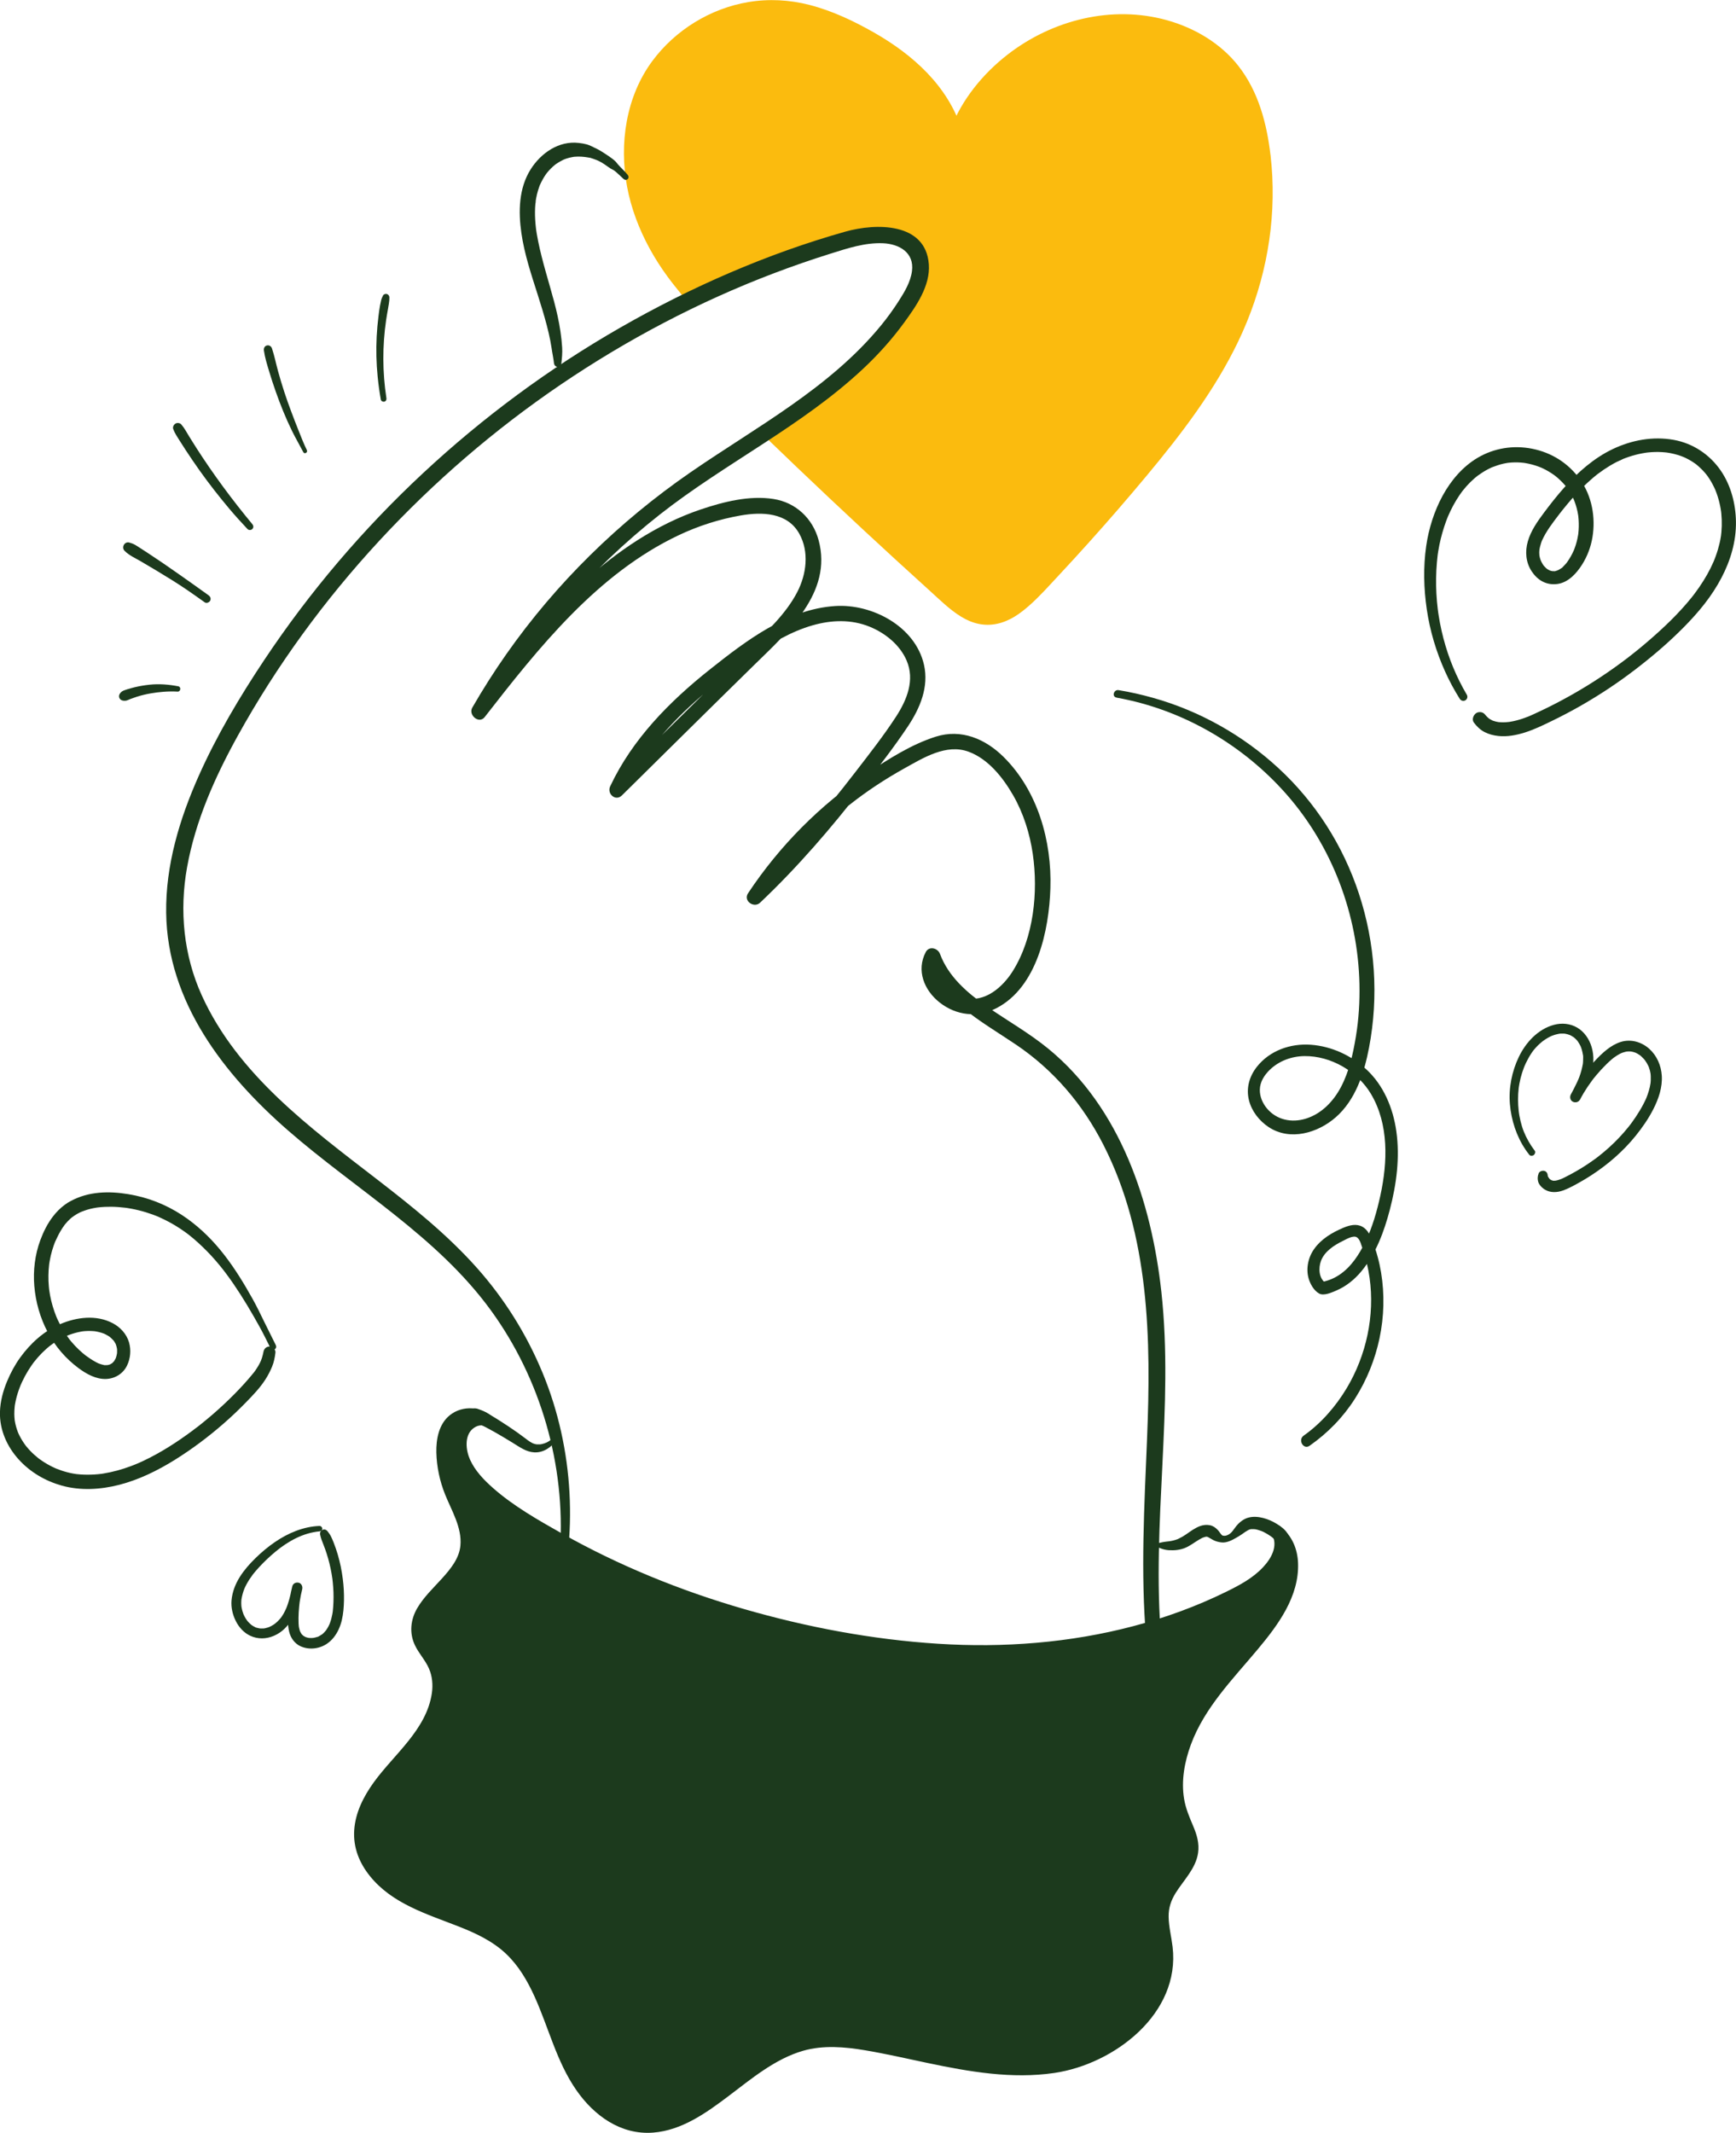<svg xmlns="http://www.w3.org/2000/svg" id="Layer_2" viewBox="0 0 777.61 955.14"><defs><style>.cls-1{fill:#1c3a1d;}.cls-1,.cls-2{stroke-width:0px;}.cls-2{fill:#fbbb0e;}</style></defs><g id="Layer_1-2"><path class="cls-2" d="m566.54,69.57c-1.52-13.31-5.04-26.79-13.08-37.5-11.54-15.37-31.35-23.12-50.57-23.18-30.59-.1-60.43,18.86-73.33,46.59-.46.98-.88,2.01-1.27,3.06-2.16-6.82-5.69-13.27-10.13-18.89-8.72-11.03-20.62-19.15-33.08-25.66-10.19-5.32-21.04-9.73-32.46-11.04-25.15-2.89-51.4,11.05-63.09,33.51-7.8,14.98-9.26,32.83-5.57,49.31,3.68,16.48,12.28,31.62,23.31,44.39l2.3,4.13c22.49-10.82,45.84-19.86,69.81-26.85,11.42-3.33,27.09-4.41,31.87,6.49,2.94,6.72-.33,14.46-4.15,20.72-15.21,24.85-38.71,42.15-63.31,58.42,26.02,25.16,52.46,49.87,79.37,74.08,5.13,4.62,10.8,9.45,17.67,10.06,9.48.84,17.51-6.5,24.08-13.38,15.32-16.06,30.12-32.61,44.4-49.61,20.05-23.86,39.38-49.16,49.76-78.55,7.45-21.08,10.03-43.87,7.48-66.08Z"></path><path class="cls-2" d="m569.11,69.57c-1.65-14.24-5.4-28.53-14.36-40-7.95-10.18-19.62-17.04-31.96-20.5-24.72-6.93-51.47-.15-71.5,15.41-11.03,8.57-20.56,20.2-25.49,33.37h4.95c-6.28-19.46-21.88-33.37-39.18-43.24-9.1-5.19-18.78-9.78-28.95-12.4-9.03-2.32-18.3-2.82-27.5-1.27-16.98,2.87-32.66,12.55-42.91,26.37-11.83,15.96-14.9,37.04-11.33,56.26,1.81,9.77,5.43,19.2,10.2,27.9,2.38,4.34,5.06,8.51,7.99,12.49,1.45,1.98,2.96,3.91,4.52,5.81,1.11,1.35,1.46,1.69,2.27,3.15l1.48,2.65c.71,1.28,2.28,1.51,3.51.92,14.51-6.97,29.36-13.2,44.52-18.6,7.56-2.69,15.19-5.19,22.88-7.47,5.39-1.6,10.86-2.83,16.51-2.72,4.59.09,9.65,1.12,12.65,4.78,4.3,5.25,2,12.52-.85,17.9-6.46,12.19-16.17,22.84-26.3,32.08-11.66,10.63-24.64,19.68-37.77,28.37-1.35.89-1.77,2.83-.52,4.03,19.52,18.87,39.27,37.49,59.28,55.83,5.04,4.62,10.09,9.22,15.16,13.8,4.48,4.05,8.87,8.44,14.03,11.63s10.54,4.44,16.26,3.21,10.34-4.61,14.49-8.29c4.65-4.12,8.8-8.83,13.04-13.36,4.53-4.85,9.02-9.75,13.46-14.69,8.85-9.84,17.52-19.85,25.99-30.02,15.52-18.64,30.45-38.15,40.98-60.11,11.03-23,16.5-48.38,15.24-73.9-.16-3.14-.42-6.27-.77-9.4-.16-1.38-1.07-2.57-2.57-2.57-1.27,0-2.72,1.18-2.57,2.57,2.79,24.79-.77,49.96-10.31,73-9.02,21.78-22.91,41.26-37.66,59.49-16.13,19.94-33.21,39.15-50.86,57.76-6.59,6.95-15.54,17.17-26.34,14.44-5.27-1.33-9.55-5.09-13.51-8.63-4.93-4.42-9.83-8.86-14.71-13.32-19.51-17.79-38.78-35.85-57.82-54.14-2.4-2.3-4.79-4.61-7.18-6.92l-.52,4.03c24.53-16.23,49.5-34.37,64.73-60.17,3.8-6.44,6.95-14.51,3.92-21.87-2.25-5.44-7.19-8.81-12.84-9.99s-11.88-.66-17.65.56c-7.42,1.57-14.72,4.18-21.9,6.6-18.12,6.1-35.84,13.38-53.07,21.66l3.51.92c-1.08-1.94-2.04-3.86-3.48-5.56-3.06-3.61-5.89-7.4-8.47-11.36-5.1-7.82-9.23-16.26-11.9-25.22-5.36-17.99-4.6-38.35,4.79-54.91,7.93-13.98,21.74-24.23,37.15-28.55,7.73-2.17,15.88-2.85,23.84-1.74,10.08,1.41,19.67,5.24,28.69,9.85,16.53,8.44,32.58,19.88,40.78,37.07,1.03,2.16,1.89,4.38,2.62,6.66.81,2.52,4.07,2.35,4.95,0,4.08-10.9,11.9-20.65,20.63-28.2s19.14-13.25,30.23-16.49c22.48-6.58,49.45-2.69,66.15,14.79,10.32,10.8,14.53,25.76,16.21,40.26.16,1.38,1.07,2.57,2.57,2.57,1.26,0,2.73-1.18,2.57-2.57Z"></path><path class="cls-1" d="m248.97,722.85c10.23-35.01,8.04-74.12-5.85-107.85-7.16-17.38-17.11-33.33-29.63-47.36-13.26-14.87-28.95-27.41-44.67-39.54-29.93-23.1-62.31-46.85-78.41-82.28-8.19-18.02-10.11-37.98-6.62-57.39,3.74-20.84,12.48-40.42,22.67-58.84,17.46-31.56,38.91-60.9,63.39-87.37,24.37-26.35,51.74-49.93,81.45-70.08,29.68-20.13,61.66-36.96,95.2-49.71,8.42-3.2,16.94-6.15,25.54-8.85,7.61-2.38,15.31-4.96,23.39-4.65,7.33.29,14.18,4.14,13.07,12.5-.65,4.89-3.33,9.31-5.94,13.39-2.42,3.77-5.04,7.4-7.88,10.87-23.08,28.17-55.95,45.51-85.46,65.88-32.04,22.12-60.05,49.51-82.43,81.4-5.43,7.74-10.5,15.72-15.22,23.9-1.93,3.33,3.01,7.51,5.53,4.27,24.21-31.11,50.47-64.22,86.91-81.46,8.8-4.17,18.17-7.17,27.76-8.84s20.88-1.39,26.21,8.08c4.6,8.16,3.27,18.3-.9,26.3-5.14,9.86-13.57,17.51-21.36,25.24-20.56,20.41-41.24,40.71-61.87,61.05l5.26,4.06c8.12-17.31,20.89-31.64,35.25-44.06,7.25-6.27,14.88-12.15,22.76-17.61,8.29-5.76,17.13-11.08,26.9-13.87,8.48-2.42,17.32-2.73,25.58.65,6.95,2.84,13.5,8.11,16.51,15.13,3.75,8.76.14,17.61-4.73,25.11-5.59,8.61-12.03,16.77-18.29,24.91-14.57,18.93-30.19,37.09-47.5,53.57l5.42,4.18c10.78-16.36,24.15-31.01,39.52-43.16,7.7-6.09,15.94-11.52,24.52-16.29,8.56-4.75,18.8-11.2,28.85-7.48,8.84,3.27,15.43,11.66,19.97,19.58s7.4,16.99,8.74,26.12c2.51,17.14.41,37.58-8.94,52.52-4.51,7.2-12.62,14.36-21.73,11.97-6.81-1.79-15.26-9.3-11.23-16.95l-6.38-.83c6.94,18.74,25.09,28.18,40.73,38.72,16.91,11.4,29.95,26.76,39.2,44.9,20.72,40.64,21.36,87.03,19.55,131.56-1.22,30.02-2.95,59.92-.39,89.93.37,4.29,7.11,4.33,6.74,0-4.43-51.88,5.76-103.97.04-155.81-4.43-40.1-18.36-82.24-50.54-108.65-8.68-7.12-18.46-12.62-27.66-19.01-8.69-6.03-17.16-13.32-20.94-23.51-.97-2.62-4.87-3.69-6.38-.83-4.32,8.2-.73,17.12,6.21,22.57,7.48,5.88,16.94,6.94,25.42,2.57,18.31-9.43,23.6-35.03,24.2-53.71.68-21.11-5.65-43.67-20.99-58.84-8.18-8.09-18.95-12.65-30.33-9.06-10.79,3.41-21.16,9.97-30.5,16.24-21.23,14.27-39.5,32.61-53.63,53.93-2.22,3.35,2.65,6.81,5.42,4.18,16.75-15.85,31.82-33.36,45.93-51.57,6.95-8.97,14.03-17.99,20.31-27.44,5.42-8.15,9.41-17.61,7.17-27.52-3.89-17.2-23.24-27.4-39.83-26.31-21.47,1.41-39.87,15.54-56.11,28.42-18.07,14.33-34.73,31.23-44.63,52.33-1.55,3.31,2.4,6.87,5.26,4.06,19.74-19.48,39.43-39,59.24-58.41,14.97-14.66,35.22-32.4,28.87-55.88-2.63-9.73-10.17-16.88-20.2-18.46-10.79-1.7-22.43,1.25-32.63,4.69-19.92,6.73-37.49,18.76-52.97,32.8-18.23,16.53-33.71,35.81-48.79,55.18l5.53,4.27c20.01-34.64,46.53-65.3,77.99-90.03,29.34-23.06,63.58-39.55,90.95-65.18,6.74-6.31,12.93-13.18,18.38-20.65s11.82-16.56,11.11-26.18c-1.4-18.89-23.79-18.46-37.33-14.65-35.19,9.92-69.24,24.86-100.92,43.02-31.82,18.24-61.55,40.21-88.38,65.22-26.83,25-50.78,53.14-71.1,83.67-11,16.52-21.26,33.76-29.34,51.91-8.58,19.27-14.84,40.02-14.55,61.3.53,39.81,25.84,72.37,54.61,97.44,30.42,26.51,66.76,47.43,90.85,80.55,22.34,30.72,33.48,69.44,30.96,107.32-.63,9.46-2.04,18.83-4.29,28.04-.38,1.56,1.95,2.2,2.4.66h0Z"></path><path class="cls-1" d="m251.46,162.62c.28-2.31.49-4.63.35-6.95s-.41-4.84-.77-7.24c-.67-4.54-1.68-9.02-2.86-13.45-2.4-8.94-5.26-17.78-7.11-26.86-.23-1.15-.45-2.29-.64-3.45-.09-.56-.18-1.12-.26-1.69-.02-.11-.03-.23-.05-.34-.07-.47.09.69.03.22-.04-.34-.09-.68-.12-1.02-.26-2.3-.41-4.62-.39-6.94.01-1.17.06-2.34.17-3.51.04-.46.25-1.12.17-1.57.09.54-.09.59-.03.24.02-.15.04-.3.07-.45.05-.3.1-.59.15-.89.21-1.14.48-2.28.82-3.4.16-.54.34-1.08.53-1.61.08-.23.17-.46.25-.68.11-.27.51-1.12.03-.1.8-1.71,1.65-3.35,2.74-4.89.12-.18.25-.35.38-.52.07-.09.14-.21.22-.29-.02.02-.55.69-.2.26.29-.36.58-.71.89-1.05.63-.7,1.3-1.37,2.01-2,.16-.14.32-.28.48-.41.09-.08.8-.64.29-.24-.47.36.11-.08.23-.17.22-.16.44-.31.67-.46.75-.5,1.53-.95,2.34-1.35.39-.19.8-.44,1.22-.57-.03,0-.82.33-.31.13.08-.03.17-.07.25-.1.25-.1.51-.19.76-.27.86-.29,1.74-.5,2.63-.66.26-.04.51-.08.77-.13.22-.04.55,0-.26.03.1,0,.2-.02.3-.03.52-.05,1.05-.08,1.58-.09.49,0,.98,0,1.47.03.23.01.45.03.68.05.13.01.26.03.39.04.06,0,.13.01.19.02.23.03.13.02-.29-.04.02-.05,1.68.23,1.91.25.49.05-.09,0-.15-.02.11.04.27.04.39.06.26.04.52.1.78.14l.67.09h-.29s.4.11.38.11c.22.07.44.14.66.21.5.17,1,.35,1.49.54.11.05.66.28.3.12.25.11.49.22.74.33.5.23.97.48,1.44.76.88.53,1.72,1.11,2.55,1.71.41.3.84.6,1.27.87.46.28.97.49,1.43.78.86.55,1.57,1.21,2.31,1.91s1.48,1.4,2.23,2.09c.52.47,1.33.52,1.84,0,.55-.55.43-1.29,0-1.84-1.33-1.71-2.99-3.1-4.4-4.73-.27-.31-.63-.84-.98-1.21-.46-.49-1.03-.93-1.57-1.34-.84-.64-1.71-1.25-2.6-1.82s-1.8-1.2-2.73-1.74c-.43-.25-.86-.49-1.31-.72-.2-.11-.41-.21-.62-.31-.12-.06-.24-.11-.35-.17-.16-.07-.31-.14-.47-.21-.34-.13-.4-.16-.17-.09.26.18-.05-.05-.14-.09-.12-.06-.23-.11-.35-.17-.2-.1-.41-.19-.61-.28-.66-.29-1.33-.6-2.03-.79-1.17-.32-2.37-.51-3.58-.65-8.95-1.07-16.99,4.55-21.59,11.85-5.32,8.44-5.52,18.9-4.14,28.48s4.44,18.59,7.34,27.71c1.44,4.52,2.84,9.06,4.04,13.65.59,2.27,1.13,4.56,1.58,6.86.22,1.13.42,2.26.59,3.4.04.29.09.59.13.88.04.28,0-.02,0-.07.02.15.04.3.06.45.1.75.26,1.49.39,2.24.2,1.1.35,2.11.47,3.15.11.89.69,1.67,1.67,1.67s1.56-.77,1.67-1.67h0Z"></path><path class="cls-1" d="m571.89,685.63c5.81,9.84-5.28,20.99-15.37,26.36-45.12,24.01-98.06,30.93-148.89,25.64-60.97-6.35-122.94-25.86-174.62-59.16-10.94-7.05-31.33-21.28-25.49-36.97,1.7-4.58,7.79-7.48,11.82-4.7-3.63-3.74-9.81-4.7-14.4-2.24-9.2,4.92-7.22,19.45-5.17,27.73,2.64,10.63,10.58,20.41,8.9,31.23-2.39,15.36-25.5,24.43-21.51,39.46,1.19,4.48,4.7,7.92,6.8,12.05,6.79,13.36-2.55,29.1-12.48,40.32-9.93,11.22-21.7,23.72-20.13,38.62,1.49,14.19,14.77,24.12,27.88,29.74,13.11,5.62,27.66,9.05,38.31,18.54,12.55,11.19,17.19,28.48,23.34,44.13,6.15,15.65,16.35,32.07,32.81,35.51,28.65,5.99,48.89-29.78,77.39-36.5,9.62-2.27,19.69-1.04,29.42.71,26.75,4.81,53.61,13.54,80.54,9.83,26.93-3.7,54.2-25.52,51.81-52.6-.62-6.97-3.12-14.05-1.26-20.8,2.53-9.16,12.61-15.57,12.74-25.06.06-4.96-2.69-9.44-4.46-14.07-5.92-15.52-.57-33.28,8.35-47.29,8.92-14.01,21.18-25.57,30.99-38.97,9.12-12.45,15.02-32.23,2.69-41.51Z"></path><path class="cls-1" d="m569.68,686.93c3.01,5.38-.23,11.02-4.03,15.03-4.64,4.91-10.51,7.98-16.5,10.93-13.22,6.49-27.12,11.55-41.36,15.31-28.5,7.53-58.22,9.79-87.59,7.92-29.43-1.87-58.8-7.41-87.11-15.6-28.36-8.21-55.88-19.41-81.61-33.91-10.6-5.98-21.59-12.23-30.76-20.34-4.03-3.56-7.92-7.63-10.17-12.59-1.84-4.06-2.64-10.53,1.16-13.79,1.79-1.53,4.25-2.18,6.32-.88,2.48,1.55,5.19-2,3.11-4.03-5.26-5.14-13.85-5.86-19.66-1.2-4.92,3.95-6.15,10.7-6.02,16.68.14,6.39,1.53,12.87,3.91,18.79,2.91,7.26,7.63,14.84,6.86,22.96-.54,5.76-4.5,10.53-8.23,14.66s-8.2,8.32-11.12,13.33-3.65,11.01-1.05,16.52c1.74,3.7,4.66,6.71,6.3,10.46,1.52,3.46,1.86,7.34,1.32,11.06-2.4,16.38-16.9,27.31-26.04,39.96-4.55,6.31-8.22,13.49-8.74,21.37s2.32,14.72,7,20.55c9.98,12.45,25.58,17.04,39.82,22.63,7.58,2.97,15.17,6.53,21.15,12.18,5.62,5.31,9.55,12.03,12.73,19.01,6.37,13.99,9.88,29.22,18.74,42.01,7.93,11.46,19.98,20.24,34.51,19.09,12.86-1.02,23.75-8.84,33.72-16.36s20.75-16.65,33.38-20.28c9.05-2.6,18.61-1.77,27.77-.23s18.81,3.75,28.19,5.73c18.56,3.9,37.63,7.22,56.59,4.43,26.87-3.95,56.53-26.59,52.97-56.49-.53-4.48-1.7-8.92-1.77-13.45-.07-3.94,1.07-7.33,3.13-10.64,3.61-5.79,9.01-10.91,10.06-17.95.64-4.27-.57-8.23-2.23-12.13s-3.33-7.82-4.04-12.1c-1.35-8.16.21-16.6,3.04-24.28,6.11-16.58,18.85-29.4,29.97-42.7,9.1-10.89,18.61-23.66,18.04-38.65-.24-6.27-2.71-12.22-7.74-16.13-2.58-2-6.24,1.61-3.63,3.63,10.71,8.31,5.68,24.01-.06,33.79-4.1,6.98-9.67,13.12-14.92,19.24s-10.99,12.72-15.87,19.57c-9.39,13.18-16.32,29.43-13.93,45.91.58,3.99,1.84,7.7,3.43,11.39s3.53,7.55,2.9,11.64c-.99,6.5-6.68,11.47-9.9,16.91-1.88,3.18-3.07,6.6-3.34,10.3-.33,4.48.66,8.95,1.37,13.34,1.12,6.96.66,13.74-1.91,20.34-4.91,12.64-16.23,22.11-28.2,27.81-14.89,7.1-31.61,7.49-47.73,5.61-18.69-2.18-36.81-7.59-55.38-10.44-8.83-1.36-17.9-1.98-26.66.19-6.2,1.54-12.04,4.41-17.45,7.76-10.92,6.76-20.38,15.62-31.36,22.27-10.27,6.22-22.4,9.64-33.73,3.91-12.68-6.42-19.82-20.37-24.69-33.07-5.37-13.99-9.78-29.08-20.15-40.36-10.96-11.92-26.96-15.77-41.36-21.8-12.34-5.16-26.91-14.81-27.36-29.69-.47-15.78,13.52-27.21,22.49-38.45,9.33-11.68,17.58-27.97,8.56-42.18-2.02-3.18-4.71-6.21-5.42-10.02-.41-2.21-.04-4.48.83-6.54,2.07-4.87,6.2-8.74,9.73-12.55,3.95-4.26,7.92-8.71,10.06-14.2,2.62-6.72,1.1-13.89-1.49-20.36-2.73-6.81-5.95-13.22-7.25-20.51-.93-5.27-1.55-11.79,1.13-16.67,3.05-5.55,10.61-6.33,15.08-1.97l3.11-4.03c-5.33-3.34-12.55-.28-15.13,5.14s-1.76,11.4.62,16.55c4.81,10.41,15.37,17.76,24.7,23.83,26.26,17.08,54.97,30.36,84.65,40.29,29.86,9.99,60.86,16.55,92.17,19.79,31.39,3.26,63.41,1.89,94.21-5.24,15.25-3.53,30.14-8.53,44.38-15.02,6.73-3.07,13.57-6.23,19.35-10.92,4.95-4.02,9.65-9.56,10.4-16.12.34-3.01-.38-5.92-1.86-8.55-1.61-2.88-6.05-.3-4.43,2.59Z"></path><path class="cls-1" d="m247.85,643.68c-1.05,1.24-2.36,2.16-3.91,2.67-.35.12-.71.22-1.07.31-.21.05-.42.09-.64.13-.19.03-.07.01-.03,0-.12.02-.24.03-.36.04-.4.03-.79.03-1.19,0-.09,0-.18-.01-.28-.02,0,0-.31-.04-.12-.01.2.03-.17-.03-.21-.04-.12-.02-.24-.05-.36-.08-.91-.23-1.38-.47-2.25-1.01-.37-.23-.72-.48-1.07-.73s-.13-.1-.05-.04c-.14-.1-.27-.21-.4-.31-.25-.19-.5-.38-.76-.57-1.14-.84-2.27-1.69-3.42-2.51-2.56-1.82-5.17-3.56-7.83-5.24-2.51-1.59-5.06-3.19-7.77-4.42-.8-.36-1.61-.77-2.45-1.01-1.54-.43-3.22.09-4.07,1.48-.52.85-.5,1.78-.43,2.72.03.33.03.66,0,1,0,.07-.01.14-.02.21-.03.42-.08-.09.03-.17-.03.02-.04.18-.06.22-.11.27.27-.53.02-.05-.44.85-.4,2.01.35,2.7.71.65,1.84.89,2.7.35,1.01-.64,1.71-1.5,2.13-2.63.19-.52.29-1.07.39-1.61.09-.45-.12.24-.18.36.03-.07.51-1.22.18-.41-.23.57-.52.78-1.04,1.09-.42.24-.69.41-1.17.41.02,0-.73-.17-.52-.07.13.06.33.12.47.16-.86-.23-.44-.19-.18-.07.12.05.24.11.36.16.3.14.59.28.89.42,2.75,1.34,5.46,2.75,8.12,4.26s5.39,3.14,8.05,4.78c3.01,1.85,5.96,4.07,9.63,4.26,4.11.21,7.73-2.3,9.95-5.59.59-.88-.78-1.96-1.48-1.14h0Z"></path><path class="cls-1" d="m516.5,692.1c1.14.34,2.2.81,3.29,1.26,1.2.49,2.48.78,3.78.86,2.59.16,5.23-.11,7.61-1.17,2.08-.92,3.88-2.35,5.83-3.5.45-.27.9-.53,1.37-.76.12-.06.25-.12.38-.18.34-.18-.42.14-.05.02.31-.11.61-.22.93-.31.14-.04.28-.06.43-.1.26-.06.23-.17-.06,0,.09-.05.77-.07.86,0,0,0-.65-.17-.08.02.09.03.2.07.29.09.34.08-.44-.24-.15-.06.12.08.26.14.39.2.86.43,1.62.99,2.5,1.39,1.16.52,2.3.78,3.44.89,2.22.21,4.51-.95,6.37-2.03.92-.54,1.85-1.05,2.72-1.68s1.74-1.26,2.68-1.77c.12-.06.24-.12.36-.19.32-.17.12.08-.11.03.12.02.43-.15.55-.19.17-.05.34-.08.51-.12.12-.03.46-.05.02-.01-.48.04-.01,0,.1,0,.42-.03.83-.03,1.25,0,.19.01.45.09.64.06.02,0-.63-.1-.34-.05.14.03.27.04.41.07,1.04.19,2,.57,3,.91-.84-.29.07.04.29.14.25.12.49.24.73.37.48.25.96.52,1.43.81s.91.58,1.36.89c.22.15.42.32.64.47-.03-.02-.6-.48-.21-.16.11.09.22.18.33.27.38.32.73.66,1.1.99.24.21.5.39.75.59.29.23-.6-.46-.2-.15.36.28.72.54,1.08.82.98.75,2.75.41,3.55-.46.88-.96,1.14-2.4.46-3.55-1.16-1.94-3.03-3.29-4.94-4.45s-3.85-2.01-5.92-2.55-4.35-.76-6.49-.23c-2.25.55-4.12,2.05-5.58,3.79-.72.86-1.39,1.98-2.06,2.7-.71.77-1.45,1.28-2.45,1.59-.41.13-.9.15-1.34.08-.02,0-.42-.1-.52-.15.21.1-.1-.12-.16-.18-.17-.16-.31-.34-.47-.52.28.31-.11-.16-.19-.27-.37-.54-.74-1.06-1.2-1.53-.93-.97-2.04-1.76-3.39-2.04-1.49-.31-3.06-.16-4.49.37-2.33.87-4.24,2.32-6.26,3.72-1.08.75-2.18,1.38-3.37,1.94-.13.06-.26.12-.39.18-.24.12.29-.1-.13.05-.31.11-.61.22-.93.32-.65.2-1.32.36-2,.48-.14.03-.28.05-.43.07l-.21.03c.14-.02.14-.02,0,0-.43.05-.86.09-1.28.15-.62.1-1.29.15-1.9.29-1.35.31-2.62.64-4.01.71-.4.02-.5.59-.1.71h0Z"></path><path class="cls-1" d="m500.13,312.42c29.27,5.2,56.42,20.93,76.04,43.2,20.59,23.38,32.09,54,32.77,85.07.17,7.85-.31,15.74-1.59,23.49s-3.02,15.69-6.71,22.66c-3.37,6.37-8.62,11.9-15.65,14.1-6.37,1.99-13.14.66-17.52-4.59-1.94-2.33-3.21-5.31-3.15-8.36.06-3.51,2.03-6.55,4.48-8.92,4.15-4.01,9.79-6.05,15.52-6.12,11.84-.13,23.82,6.86,29.82,17.01,8.03,13.57,7.43,30.5,4.18,45.4-1.54,7.05-3.54,14.14-6.68,20.65-2.74,5.68-6.4,11.38-11.75,14.93-2.56,1.7-5.31,2.75-8.33,3.29l2.14.28c-2.98-2.14-3.16-6.65-2-9.81,1.57-4.28,5.88-7.05,9.78-8.96,1.51-.74,4.69-2.69,6.34-1.62,1.47.95,2.09,3.9,2.62,5.44,1.41,4.11,2.43,8.36,3.04,12.66,2.4,16.95-1.47,34.78-10.24,49.43-4.88,8.15-11.46,15.76-19.26,21.25-2.74,1.93-.12,6.49,2.65,4.54,8.17-5.75,14.99-12.71,20.36-21.17,5.21-8.2,8.94-17.42,10.94-26.93,2.05-9.72,2.32-19.7.7-29.5-.79-4.75-2.05-9.42-3.81-13.91-.98-2.49-2.06-5.15-4.52-6.54-2.72-1.53-5.8-.71-8.49.41-5.15,2.16-10.11,5.09-13.33,9.78-2.72,3.96-3.68,9.34-1.99,13.9.81,2.2,2.3,4.63,4.41,5.8s5.66-.49,7.63-1.32c4.43-1.87,8.24-4.97,11.3-8.66,6.52-7.89,10.14-17.71,12.71-27.5,3-11.45,4.59-23.45,2.92-35.24-1.46-10.32-5.68-20.54-13.46-27.7-6.77-6.23-15.57-10.31-24.78-10.99s-18.52,2.61-24.25,9.91c-3.36,4.28-4.85,9.55-3.53,14.89,1.23,4.97,4.62,9.27,8.84,12.07,9.58,6.34,22.02,2.65,30.07-4.41,8.91-7.81,12.72-19.84,14.88-31.11,4.4-22.94,2.78-46.88-4.54-69.06-7.11-21.56-19.47-40.95-36.19-56.32-15.91-14.63-35.21-25.49-56.02-31.33-5.08-1.43-10.23-2.6-15.44-3.45-2.16-.35-3.11,2.94-.92,3.33h0Z"></path><path class="cls-1" d="m93.48,266.63c-4.45-3.24-8.97-6.39-13.47-9.57s-9.05-6.29-13.66-9.32c-1.27-.83-2.54-1.66-3.82-2.48-.67-.43-1.33-.88-2.03-1.27-.82-.46-1.65-.76-2.56-1.02-2.14-.61-3.68,2.13-2.15,3.69,2.01,2.04,4.74,3.25,7.2,4.67s4.75,2.78,7.1,4.2c4.7,2.84,9.41,5.71,13.94,8.82,2.56,1.76,5.11,3.55,7.63,5.36.78.56,1.99.14,2.44-.64.53-.9.14-1.87-.64-2.44h0Z"></path><path class="cls-1" d="m113.03,234.74c-9.02-10.9-17.43-22.23-25.1-34.19-1.07-1.67-2.13-3.36-3.17-5.05-1.14-1.85-2.14-3.81-3.58-5.45-.6-.68-1.84-.82-2.6-.34s-1.32,1.52-.99,2.42c.37.99.8,1.88,1.35,2.77.48.78.97,1.56,1.46,2.34.94,1.49,1.89,2.97,2.85,4.44,1.97,3.01,4,5.98,6.08,8.92,4.22,5.95,8.72,11.69,13.41,17.27,2.61,3.1,5.34,6.09,8.11,9.04.57.61,1.61.58,2.18,0,.64-.64.53-1.54,0-2.18h0Z"></path><path class="cls-1" d="m137.45,201.55c-1.41-2.83-2.52-5.77-3.7-8.7s-2.25-5.75-3.34-8.64c-2.22-5.86-4.17-11.83-5.83-17.87-.95-3.43-1.63-6.95-2.76-10.32-.32-.96-1.29-1.58-2.3-1.3-1.08.3-1.44,1.29-1.3,2.3.44,3.15,1.41,6.2,2.32,9.24s1.9,6.06,2.96,9.06c2.13,6.05,4.52,12,7.35,17.76,1.57,3.19,3.37,6.25,5.01,9.41.55,1.06,2.12.13,1.59-.93h0Z"></path><path class="cls-1" d="m173.08,178.27c-1.78-11.53-1.82-23.42-.12-34.95.24-1.66.54-3.3.83-4.95.14-.79.26-1.58.4-2.37.17-.96.24-1.86.23-2.84,0-.68-.48-1.31-1.13-1.49-.61-.17-1.46.1-1.74.71-.33.71-.68,1.4-.84,2.16s-.34,1.56-.49,2.34c-.3,1.57-.49,3.17-.69,4.76-.38,3.01-.64,6.02-.8,9.05-.3,5.98-.16,11.98.43,17.94.34,3.46.81,6.9,1.42,10.32.12.69.97,1.09,1.6.91.74-.2,1.02-.91.91-1.6h0Z"></path><path class="cls-1" d="m79.9,307.35c-4.25-.82-8.61-1.18-12.92-.72-2.22.24-4.43.6-6.6,1.12-1.03.25-2.06.53-3.07.84-.51.16-1.01.32-1.51.5-.83.29-1.4.63-1.95,1.31-1.13,1.41-.37,3.19,1.4,3.39,1.5.17,2.05-.34,3.37-.84.92-.35,1.86-.67,2.8-.97,1.99-.62,4.02-1.11,6.08-1.46,1.94-.34,3.76-.57,5.83-.73s4.16-.18,6.25-.07c1.34.07,1.66-2.1.32-2.36h0Z"></path><path class="cls-1" d="m657.04,311.14c-4.69-7.99-8.11-16.25-10.47-25.22-.59-2.26-1.11-4.54-1.55-6.84-.22-1.13-.41-2.26-.59-3.4-.08-.53-.17-1.06-.24-1.59-.07-.49-.01-.14,0-.04-.04-.29-.08-.59-.12-.88,0,.04.05.37.01.08-.02-.19-.05-.38-.07-.57-.55-4.56-.8-9.16-.73-13.75.03-2.34.15-4.67.35-7,.09-1.01.19-2.02.31-3.03.03-.21.08-.43.08-.63,0,.05-.1.7-.03.21.02-.12.03-.24.05-.36.07-.45.14-.91.21-1.36.6-3.69,1.5-7.34,2.66-10.9.29-.88.6-1.76.92-2.64.15-.41.31-.81.47-1.21.09-.23.18-.46.28-.69.04-.09.07-.17.11-.26.14-.35-.27.64-.06.13.73-1.69,1.52-3.35,2.4-4.96s1.81-3.14,2.84-4.64c.25-.37.51-.74.78-1.1.12-.17.25-.34.37-.5.07-.09.15-.19.22-.29-.12.19-.43.55-.12.16.55-.7,1.11-1.38,1.7-2.04,1.16-1.31,2.41-2.55,3.74-3.69.33-.28.67-.56,1.01-.83.11-.08.69-.54.21-.17s.15-.11.29-.21c.7-.51,1.42-1,2.15-1.46s1.54-.93,2.33-1.34c.36-.19.73-.37,1.09-.54.18-.09.37-.17.56-.26.24-.11,1.14-.43.08-.04,1.7-.62,3.37-1.24,5.14-1.63.44-.1.87-.18,1.32-.26.25-.04.5-.08.76-.12.12-.02.47-.07-.07,0-.61.08-.02,0,.12-.01.95-.11,1.9-.17,2.86-.19s1.91.01,2.86.08c.48.04.95.08,1.43.14.76.09-.66-.1-.06,0,.25.04.5.08.76.12,1.92.33,3.81.83,5.64,1.5.42.15.84.32,1.25.48s-.7-.3-.3-.13c.09.04.18.08.26.11.26.12.52.24.78.36.87.41,1.71.85,2.54,1.34s1.63,1,2.41,1.56c.18.13.36.26.54.39.1.07.2.16.31.23-.03-.02-.69-.55-.26-.2.4.32.79.64,1.18.98,1.44,1.27,2.77,2.63,3.97,4.12.37.46-.51-.68-.02-.02.13.18.27.36.39.54.31.43.6.88.89,1.33.53.85,1.02,1.72,1.46,2.62.21.42.4.84.59,1.27.23.52-.1-.22-.11-.27.03.12.11.26.15.37.1.25.19.5.29.75.34.94.64,1.9.9,2.87s.46,1.95.62,2.94c.04.26.08.53.12.79,0,.04-.1-.78-.06-.4.01.13.03.27.05.4.06.5.1,1,.13,1.5.13,2.03.09,4.09-.14,6.11-.01.1-.02.2-.04.3-.07.56.02-.23.04-.28-.06.22-.07.47-.11.7-.09.53-.19,1.05-.3,1.58-.21.98-.47,1.95-.77,2.9-.15.48-.31.95-.49,1.42-.08.22-.16.44-.25.65-.04.09-.07.19-.11.28-.26.64.22-.48.05-.11-.43.94-.87,1.87-1.39,2.78s-1.04,1.72-1.62,2.54c-.06.08-.12.16-.18.25-.24.34.37-.45.11-.13-.15.19-.3.37-.46.56-.36.42-.73.82-1.12,1.2-.25.24-.73.86-1.07.94.04,0,.59-.42.13-.11-.11.08-.22.15-.33.23-.22.15-.45.29-.68.42-.2.11-.41.22-.62.32-.67.32.39-.12-.11.04-.17.06-1.44.53-1.54.39-.02-.02.74-.05.21-.04-.09,0-.18.01-.26.01-.2,0-.4.01-.61,0-.07,0-.26-.05-.34-.03.05-.01.75.14.28.03-.22-.05-.44-.09-.66-.15-.19-.05-.37-.12-.56-.18-.65-.2.53.29-.07-.03-.38-.2-.75-.39-1.1-.63-.09-.06-.19-.13-.28-.2-.28-.19.03-.15.19.14-.07-.14-.35-.29-.46-.4-.32-.3-.62-.61-.91-.94-.03-.04-.17-.24-.22-.27.04.02.42.58.14.17-.12-.17-.24-.34-.35-.51-.25-.38-.47-.77-.67-1.17-.09-.17-.17-.53-.31-.65.04.03.26.67.09.2-.03-.08-.06-.17-.1-.25-.17-.45-.3-.92-.42-1.38-.05-.2-.09-.41-.13-.62-.02-.11-.03-.25-.06-.35,0-.02.07.66.04.34-.04-.48-.08-.95-.08-1.42,0-.5.06-1,.1-1.5.04-.43-.1.54-.01.12.02-.11.04-.22.06-.33.06-.33.13-.65.21-.98.13-.54.29-1.08.46-1.6.08-.25.17-.49.26-.74.04-.1.08-.21.12-.31.26-.68-.17.37,0-.02,1.88-4.18,4.68-7.83,7.45-11.45.07-.09.55-.72.31-.41s0,0,.04-.05c.09-.12.18-.23.27-.35.37-.47.73-.93,1.1-1.4.69-.87,1.4-1.74,2.11-2.59,1.42-1.71,2.89-3.39,4.41-5.01s3.08-3.19,4.7-4.69c.84-.77,1.69-1.53,2.56-2.26.39-.33.79-.66,1.19-.98.2-.16.4-.32.6-.48.11-.09.23-.18.35-.27-.3.22-.27.2.01,0,1.75-1.33,3.58-2.57,5.47-3.7.94-.56,1.89-1.09,2.86-1.59s2-.86,2.94-1.38c0,0-.54.22-.22.1.13-.05.26-.11.39-.16.23-.09.46-.18.69-.27.53-.2,1.06-.39,1.59-.57,1-.34,2.01-.64,3.03-.91s2.05-.5,3.09-.69c.48-.09.97-.17,1.45-.25.1-.01.31-.07.42-.06-.06,0-.73.09-.18.02.28-.03.56-.07.83-.1,2.07-.22,4.16-.28,6.25-.16.52.03,1.03.07,1.55.12.24.02.48.05.72.08.18.02.58.1-.2-.03.14.02.27.04.41.06,1.05.16,2.09.36,3.12.62s1.98.55,2.94.89c.45.16.9.34,1.34.52.39.16-.55-.24-.17-.07.09.04.19.08.28.12.28.13.56.26.84.39.93.46,1.83.96,2.71,1.51.4.25.79.51,1.17.78.17.12.35.25.52.37.07.05.15.11.22.16.51.38-.42-.34-.13-.1,1.41,1.17,2.75,2.4,3.94,3.79.27.32.53.64.8.97.34.42-.41-.55,0,0,.16.21.32.43.48.65.52.73,1.01,1.48,1.46,2.26s.89,1.57,1.28,2.38c.19.38.36.76.54,1.15.09.2.41,1.01.04.07.09.23.18.45.27.67.67,1.7,1.22,3.45,1.65,5.23.22.9.4,1.8.56,2.71.08.46.15.91.21,1.37.05.36-.06-.43-.05-.39.01.12.03.25.05.37.03.28.06.55.09.83.18,1.85.25,3.71.2,5.57-.03.93-.08,1.86-.16,2.78-.04.46-.09.92-.15,1.38-.01.09-.02.18-.03.28-.05.41.1-.71.04-.29-.04.24-.07.49-.11.73-.31,1.94-.76,3.85-1.32,5.72-.31,1.03-.65,2.06-1.02,3.07-.17.47-.35.94-.54,1.41-.09.23-.19.47-.28.7-.04.11-.23.55-.05.12.2-.48-.08.17-.09.21-.86,1.97-1.83,3.9-2.89,5.77s-2.22,3.71-3.44,5.49c-.62.89-1.25,1.78-1.9,2.65-.17.23-.35.46-.52.69-.07.09-.13.17-.2.26-.26.34.36-.46.1-.12-.36.46-.72.91-1.08,1.37-5.61,6.94-12.12,13.15-18.86,18.98-1.75,1.51-3.51,3-5.31,4.45-.9.73-1.8,1.45-2.71,2.16-.24.19-.48.38-.73.57-.09.07-.18.14-.27.21-.08.07-.48.37-.14.11.32-.25,0,0-.05.04-.12.09-.24.19-.37.28-.24.19-.49.37-.73.56-3.71,2.81-7.51,5.51-11.39,8.08-7.73,5.12-15.79,9.75-24.12,13.84-2.07,1.02-4.16,2-6.26,2.96-.48.22-.97.44-1.46.65-.08.04-.16.07-.24.11-.47.2.21-.09.25-.11-.23.08-.45.18-.67.27-.88.35-1.78.68-2.68.98-1.76.58-3.57,1.05-5.4,1.35-.21.03-.43.05-.63.1.96-.22.18-.03-.07,0-.45.05-.89.09-1.34.11-.87.05-1.75.05-2.62-.02-.2-.01-.4-.04-.59-.05-.51-.04.3.04.32.05-.11-.02-.22-.03-.33-.05-.38-.06-.76-.14-1.14-.23-.4-.1-.79-.21-1.18-.35-.18-.06-.35-.15-.53-.2.03,0,.74.34.3.12-.07-.04-.15-.07-.22-.1-.36-.17-.72-.37-1.06-.58-.16-.1-.31-.21-.47-.31-.54-.36.44.38.05.04-.29-.25-.58-.5-.86-.78-.16-.16-.31-.33-.46-.5-.06-.06-.11-.14-.17-.2-.29-.29.48.64.11.15-.5-.67-1.02-1.2-1.86-1.43-.74-.2-1.74-.11-2.4.31-1.29.83-2.15,2.86-1.12,4.25,1.3,1.75,2.84,3.26,4.79,4.27s4.01,1.52,6.2,1.76c3.93.43,8.04-.36,11.78-1.53,4.31-1.35,8.42-3.37,12.47-5.34,4.33-2.1,8.58-4.35,12.76-6.74,8.39-4.79,16.45-10.14,24.13-16.01s15.09-12.18,21.9-19.07,12.54-13.87,16.86-22.09c4.1-7.79,6.66-16.38,6.52-25.24-.13-8.01-2.26-16.22-6.83-22.86-4.95-7.19-12.44-12.18-21.06-13.73-9.29-1.67-18.81.09-27.28,4.12s-15.7,10.44-21.88,17.39c-3.2,3.6-6.17,7.39-9.05,11.25s-5.79,8-7.14,12.75c-1.28,4.48-.9,9.33,1.68,13.28,1.2,1.83,2.79,3.49,4.73,4.55,2.16,1.17,4.5,1.53,6.92,1.19,4.85-.69,8.52-4.76,11-8.69,2.33-3.68,3.92-7.92,4.63-12.21,1.48-8.92-.23-18.51-5.57-25.93s-12.86-12.01-21.41-13.72c-8.41-1.68-17.07-.32-24.47,4.06-6.72,3.97-11.97,10.2-15.68,17s-6.23,14.71-7.35,22.57c-1.34,9.38-1.1,18.92.27,28.28,1.41,9.63,4.22,19.01,8.21,27.87,1.9,4.22,4.1,8.31,6.57,12.23.52.83,1.63,1.16,2.5.65s1.16-1.64.65-2.5h0Z"></path><path class="cls-1" d="m123.53,602.35c-1.71-3.46-3.46-6.9-5.15-10.37s-3.4-7.02-5.3-10.42c-3.81-6.82-7.86-13.45-12.66-19.63s-10.14-11.54-16.39-16.07c-6.96-5.05-14.95-8.67-23.36-10.47-8.45-1.81-17.83-2.29-25.98,1.05-2.01.82-3.94,1.79-5.68,3.09-2.06,1.53-3.77,3.26-5.33,5.3-2.44,3.18-4.24,6.83-5.63,10.58-2.4,6.47-3.25,13.6-2.68,20.47.6,7.22,2.6,14.25,5.98,20.66s8.06,11.86,13.81,16.13c3.52,2.62,7.84,5.04,12.37,4.87,3.99-.15,7.6-2.35,9.36-5.98,1.56-3.22,1.9-6.98.9-10.43-1.1-3.77-3.93-6.82-7.38-8.61-7.38-3.84-16.19-2.67-23.57.5-7.25,3.11-13.25,8.64-17.83,14.97-2.36,3.27-4.24,6.8-5.8,10.51-1.85,4.41-3.12,9.14-3.23,13.95-.17,7.88,3.13,15.31,8.36,21.09s12.01,9.7,19.31,11.75c8.38,2.35,17.41,1.8,25.77-.35,8.84-2.28,17.18-6.38,24.9-11.19s15.13-10.37,22.01-16.39c3.39-2.97,6.66-6.07,9.8-9.3s6.32-6.5,8.74-10.28c1.18-1.84,2.19-3.77,3.02-5.8s1.23-4.1,1.49-6.27c.17-1.41-1.37-2.77-2.71-2.71-1.61.07-2.53,1.2-2.71,2.71-.05.45,0-.11,0-.11,0,0-.05.28-.06.3-.05.24-.1.47-.15.7-.12.5-.26.99-.41,1.48-.15.46-.32.9-.49,1.35-.11.3.08-.19.09-.2-.06.05-.13.29-.17.37-.11.25-.23.5-.35.74-.21.43-.44.85-.68,1.27-.25.44-.6.87-.81,1.33-.12.27.11-.14.16-.17-.2.09-.45.58-.58.77-.12.17-.24.34-.37.51-.08.11-.17.22-.25.34-.05.06-.27.35-.02.03.27-.34-.02.02-.08.11-.11.14-.22.27-.33.41-2.62,3.23-5.42,6.29-8.34,9.25s-6.18,6.03-9.44,8.86c-1.64,1.43-3.32,2.82-5.01,4.19-.41.33-.82.66-1.23.98-.18.14-.35.28-.53.42-.12.09-.24.18-.36.28-.31.24-.06.03.11-.08-.9.61-1.73,1.32-2.61,1.97-6.93,5.13-14.25,9.85-22.07,13.51-.47.22-.95.44-1.43.65-.24.11-.48.21-.72.32-.1.04-.2.09-.31.13-.1.04-.7.3-.23.1s-.35.14-.44.18c-.24.1-.48.2-.72.29-.52.21-1.04.41-1.56.6-1.97.74-3.98,1.39-6.01,1.94s-4.13,1.01-6.23,1.35c-.25.04-.51.08-.76.12-.59.09.7-.09-.12.02-.54.07-1.09.13-1.63.18-1.06.1-2.11.16-3.17.19-2.05.06-4.11,0-6.15-.23-.21-.02-.41-.05-.62-.07-.41-.05.73.1.32.04-.09-.01-.18-.03-.27-.04-.44-.07-.89-.14-1.33-.22-.86-.16-1.71-.35-2.55-.57-1.7-.44-3.35-1.01-4.97-1.66-.53-.22.62.27.1.04-.19-.09-.39-.17-.58-.26-.41-.19-.82-.38-1.23-.58-.78-.39-1.56-.8-2.31-1.24s-1.5-.9-2.22-1.39c-.35-.23-.69-.48-1.03-.72-.17-.12-.34-.25-.51-.37-.07-.05-.14-.11-.21-.16-.44-.33.46.36.15.12-1.32-1.06-2.58-2.18-3.75-3.41-.59-.62-1.15-1.26-1.69-1.92-.13-.16-.25-.32-.38-.48.02.03.49.65.18.23-.05-.07-.11-.14-.16-.21-.26-.35-.51-.71-.76-1.07-.94-1.39-1.77-2.85-2.46-4.38-.04-.08-.07-.16-.1-.24-.17-.37.27.66.12.29-.08-.19-.15-.37-.23-.56-.16-.4-.3-.81-.44-1.22-.26-.79-.49-1.6-.67-2.42-.08-.37-.16-.74-.22-1.11-.04-.2-.07-.4-.1-.6-.01-.09-.07-.27-.05-.35-.01.07.1.79.05.33-.1-.9-.16-1.79-.17-2.7,0-1.11.05-2.23.17-3.34.01-.13.11-.99.06-.49-.05.45,0,.05,0-.03.02-.15.05-.3.07-.46.1-.57.21-1.14.33-1.7.47-2.15,1.15-4.26,1.95-6.31.1-.25.2-.5.3-.75.05-.11.24-.58.06-.14-.17.4-.04.09,0,.01.19-.43.38-.86.58-1.28.38-.82.79-1.64,1.22-2.44.86-1.61,1.81-3.17,2.85-4.67.25-.36.5-.72.76-1.08.11-.15.22-.3.34-.46.08-.1.15-.2.23-.3.25-.33-.05.08-.14.18.59-.7,1.14-1.42,1.74-2.1,1.2-1.36,2.47-2.65,3.83-3.85.33-.29.66-.57.99-.85.17-.14.33-.28.5-.41.07-.06.15-.12.22-.17.36-.29.11-.08-.1.08.73-.53,1.44-1.07,2.19-1.56,1.46-.97,2.99-1.83,4.57-2.57.19-.09.39-.18.59-.27.11-.05.22-.1.34-.15.3-.14-.31.13-.3.12.43-.11.86-.35,1.29-.5.84-.31,1.69-.58,2.54-.82s1.74-.44,2.62-.6c.21-.04.43-.08.64-.11.12-.02.86-.13.33-.05s.23-.02.33-.03c.24-.02.49-.05.73-.06.86-.06,1.73-.08,2.59-.04.43.02.86.04,1.29.08.21.02.43.05.64.07.4.04-.63-.1-.24-.03.12.02.24.04.36.06.87.15,1.73.35,2.58.61.4.13.8.27,1.19.42.49.18-.62-.28.04.02.22.1.43.2.64.31.37.19.73.39,1.09.61.18.11.35.22.52.34.07.05.15.1.22.15.37.26.09.08-.1-.09.65.58,1.3,1.12,1.87,1.8.43.51-.22-.34,0,0,.08.12.17.24.25.36.2.31.38.62.55.95.08.15.14.32.22.46-.43-.77-.14-.33-.05-.09.13.35.23.7.32,1.06.08.34.15.67.21,1.01.09.49-.05-.74-.02-.12,0,.2.02.39.03.59.01.35,0,.69-.01,1.04,0,.17-.02.34-.04.52,0,.07-.02.15-.02.22-.03.37.13-.77.03-.28-.13.69-.29,1.37-.53,2.04-.09.25-.38.7.06-.12-.07.12-.12.26-.18.39-.17.34-.35.66-.56.98-.08.12-.16.23-.24.34-.26.38.49-.58.09-.12-.23.26-.46.51-.72.74-.09.08-.58.47-.11.11s-.03.01-.14.08c-.29.19-.61.33-.91.51s.69-.26.34-.14c-.07.02-.13.05-.2.08-.16.06-.32.11-.48.15-.21.06-.43.1-.64.15-.09.02-.46.05-.02.01.51-.05-.12,0-.23,0-.15,0-1.43.09-1.49-.05,0-.02.66.12.3.04-.14-.03-.28-.05-.42-.08-.28-.06-.56-.13-.84-.21-.5-.14-.97-.32-1.45-.5-.34-.13.26.11.25.11-.09,0-.34-.15-.4-.18-.27-.13-.53-.26-.8-.4-.88-.47-1.74-.99-2.58-1.54-.69-.45-1.36-.91-2.01-1.4-.16-.12-.32-.24-.47-.35-.44-.33.59.47.06.04-.33-.26-.66-.53-.98-.8-1.24-1.05-2.42-2.17-3.53-3.35-.56-.59-1.1-1.2-1.62-1.82-.23-.28-.47-.56-.69-.84-.12-.15-.24-.31-.36-.46-.25-.31.43.58.2.26-.08-.11-.17-.22-.25-.34-1.93-2.59-3.59-5.38-4.95-8.3-.17-.36-.33-.72-.49-1.08-.1-.22-.37-.88.03.08-.09-.21-.17-.42-.26-.63-.3-.73-.57-1.47-.83-2.22-.54-1.54-1-3.11-1.39-4.7s-.69-3.2-.92-4.82c-.08-.55.11.87.02.11-.02-.2-.05-.39-.07-.59-.04-.39-.08-.78-.12-1.18-.07-.81-.12-1.63-.16-2.44-.06-1.63-.04-3.26.06-4.88.05-.81.12-1.62.22-2.43.02-.19.05-.39.07-.58.04-.36-.06.51-.06.44,0-.11.03-.22.05-.33.06-.42.13-.83.2-1.24.28-1.57.64-3.13,1.08-4.66.23-.78.48-1.55.75-2.32.13-.37.27-.74.41-1.1.07-.18.14-.37.22-.55.03-.08.06-.16.1-.23.2-.49-.02.06-.1.23.74-1.58,1.46-3.14,2.35-4.65.52-.89,1.08-1.75,1.68-2.58.06-.08.57-.77.27-.38s.22-.26.3-.36c.35-.42.72-.83,1.1-1.23.35-.36.71-.71,1.08-1.05.17-.15.34-.3.52-.45.1-.08.2-.17.3-.25.34-.28-.07.09-.19.14.38-.18.76-.56,1.11-.79.41-.27.82-.52,1.24-.77.39-.23.8-.44,1.2-.64.2-.1.41-.2.62-.29.09-.04.18-.08.27-.12.46-.21.11-.04-.14.06.86-.31,1.71-.65,2.59-.92s1.85-.51,2.78-.69c.46-.09.91-.17,1.37-.25.23-.04.46-.06.69-.1-.05.01-.82.1-.26.04.13-.02.26-.03.4-.05,1.92-.22,3.86-.31,5.79-.29,2.15.02,4.29.19,6.43.45.62.07-.52-.08.09.01.27.04.54.08.8.12.57.09,1.14.19,1.71.29,1.1.2,2.2.44,3.29.71,2.17.53,4.32,1.19,6.42,1.96.51.19,1.01.38,1.51.58.25.1.51.18.75.31-.02-.01-.48-.2-.17-.07.18.08.36.15.53.23.86.38,1.72.78,2.57,1.2,3.26,1.6,6.37,3.49,9.32,5.62.35.26.7.51,1.05.78.15.11.3.23.45.34.37.29-.04-.03-.1-.07.13.09.25.19.37.29.71.56,1.41,1.13,2.1,1.72,1.36,1.15,2.65,2.37,3.94,3.6,2.61,2.5,5.06,5.18,7.36,7.96.59.71,1.16,1.43,1.73,2.15.14.17.27.35.41.53-.25-.33.11.14.18.24.29.38.58.76.87,1.15,1.12,1.49,2.2,3.01,3.25,4.55,4.21,6.14,8,12.57,11.61,19.08,1.74,3.14,3.31,6.39,4.92,9.61.33.66,1.26.84,1.87.49.67-.39.82-1.2.49-1.87h0Z"></path><path class="cls-1" d="m687.4,515.24c-1-1.32-1.92-2.71-2.74-4.15s-1.52-2.91-2.07-4.27c-.63-1.57-1.12-3.18-1.51-4.83-.19-.79-.35-1.59-.5-2.39-.07-.4-.14-.81-.19-1.21-.01-.09-.03-.19-.04-.28,0,.04.03.22,0,0-.03-.25-.06-.5-.09-.74-.36-3.3-.37-6.65,0-9.95.01-.09.08-.68.04-.32.02-.19.05-.37.08-.56.07-.43.14-.87.22-1.3.15-.8.32-1.6.51-2.38.4-1.61.9-3.19,1.5-4.74.08-.2.16-.41.24-.61.14-.36-.07.14.09-.21.17-.4.35-.8.54-1.2.36-.76.75-1.51,1.16-2.25s.82-1.4,1.26-2.08c.22-.33.44-.65.67-.97.08-.1.33-.44.11-.16.15-.19.31-.39.46-.57,1.05-1.27,2.23-2.44,3.51-3.48.07-.05.46-.36.29-.24-.19.15.05-.04.08-.06.1-.07.2-.15.3-.22.35-.25.71-.49,1.07-.73.66-.42,1.35-.81,2.06-1.16.16-.08.32-.15.49-.23.11-.05.22-.1.33-.14-.02,0-.35.14-.12.05.39-.14.77-.29,1.16-.41.72-.23,1.44-.37,2.18-.52.26-.05-.16.03-.17.02.02.02.28-.03.34-.04.17-.02.34-.03.5-.04.39-.02.78-.03,1.17,0,.17,0,.33.02.5.03.08,0,.17.02.25.03.32.03-.42-.08-.1-.01.36.07.71.13,1.07.23s.71.21,1.05.34c.08.03.16.06.24.1-.46-.18-.15-.06-.06-.02.18.09.37.18.55.28.34.18.66.38.98.6.16.11.4.31.1.06.18.15.36.29.53.45.26.23.5.48.74.73.14.15.27.3.4.46.06.07.11.13.16.2-.11-.14-.19-.25-.04-.04.45.65.86,1.32,1.2,2.03.04.07.26.55.14.29s.12.32.15.39c.13.36.25.73.36,1.1s.2.75.28,1.13c.04.18.07.35.1.53.02.12.04.24.06.35.05.28.05.09,0-.07.22.72.15,1.68.14,2.42,0,.36-.02.71-.04,1.07-.01.21-.03.41-.05.62-.01.11-.03.22-.04.34-.04.38.06-.31-.01.06-.37,1.97-.86,3.87-1.57,5.74-.09.25-.19.49-.29.74-.04.11-.09.21-.13.31.02-.04.12-.28.01-.03-.21.49-.43.97-.65,1.45-.43.93-.89,1.85-1.36,2.76s-.91,1.74-1.38,2.61c-.57,1.08-.31,2.59.84,3.2,1.08.57,2.58.31,3.2-.84,1.06-1.98,2.21-3.91,3.46-5.78.65-.96,1.32-1.91,2.01-2.84.15-.2.31-.4.46-.61.23-.3-.21.26.03-.04.07-.08.13-.17.2-.26.36-.46.72-.91,1.1-1.35,1.46-1.76,3.01-3.44,4.64-5.03.77-.76,1.56-1.5,2.39-2.2.18-.16.37-.31.56-.46.05-.04.39-.32.16-.13s.11-.08.17-.13c.44-.33.89-.64,1.36-.94.43-.27.87-.53,1.33-.77.21-.11.42-.21.64-.31.07-.03.46-.2.17-.08-.31.13.21-.08.27-.1.47-.17.95-.32,1.44-.43.21-.05.48-.15.69-.14-.45-.04-.21.02-.05,0s.34-.03.51-.04c.44-.02.89-.02,1.33.02.11,0,.24.04.34.04,0,0-.5-.08-.23-.03.25.05.51.09.76.16.42.1.82.23,1.22.39.58.22-.28-.14.12.05.23.11.46.23.69.35.38.21.75.44,1.1.69.06.04.23.2.28.2-.04,0-.44-.36-.09-.06.18.15.36.3.53.46.33.3.64.61.94.94.14.15.28.31.41.47.06.07.18.19.23.28-.24-.47-.11-.14,0,0,.55.75,1.03,1.55,1.43,2.39.06.13.43.82.12.23.1.18.16.39.23.59.17.48.32.96.45,1.45.1.4.18.81.25,1.22s0,.04,0-.04c.02.15.03.29.05.44.03.29.05.59.06.89.03.59.02,1.18,0,1.77-.01.26-.03.51-.05.77,0,.11-.02.22-.03.33,0,.06-.11.79-.02.22-.35,2.29-1.02,4.5-1.89,6.65.18-.43-.09.22-.15.34-.12.28-.25.55-.38.82-.26.55-.53,1.09-.81,1.62-.52,1-1.08,1.98-1.67,2.95-1.07,1.78-2.22,3.5-3.44,5.18-.3.4-.59.81-.9,1.2-.05.06-.31.4-.11.14.19-.24-.02.03-.05.06-.19.24-.37.47-.56.71-.65.81-1.31,1.6-1.99,2.38-1.36,1.56-2.79,3.07-4.27,4.52s-3.03,2.85-4.61,4.18c-.82.69-1.66,1.36-2.5,2.03-.04.03-.31.24-.06.05.26-.2-.08.06-.14.11-.19.14-.37.28-.56.42-.43.32-.86.64-1.3.95-3.4,2.46-6.98,4.67-10.69,6.64-.93.5-1.87.98-2.82,1.44-.27.13-.54.26-.82.38-.1.05-.21.09-.31.14-.36.16.35-.12-.02,0-.57.2-1.12.41-1.7.56-.25.06-.51.1-.76.16.49-.1.15-.01.02,0-.15,0-.29.02-.44.03-.19,0-.72.08-.88-.03,0,0,.47.1.19.02-.14-.04-.29-.06-.44-.11-.05-.01-.33-.12-.34-.11.03-.02.55.28.11.04-.19-.1-.38-.2-.55-.31-.52-.34.18.21-.14-.09-.09-.08-.18-.16-.26-.25-.02-.02-.42-.44-.15-.14.24.27-.19-.31-.24-.39-.11-.16-.21-.33-.32-.5-.2-.3.01.1.04.11-.03-.02-.1-.32-.1-.32-.02-.05-.1-.33-.02-.03.13.47-.06-.44-.1-.62v1.14l.03-.17c.2-1.1-.3-2.37-1.5-2.64-1.05-.24-2.43.32-2.64,1.5l.11-.19-.22.53c-.03.11-.05.22-.07.33-.06.35-.12.75-.12,1.11,0,.79.17,1.7.55,2.41.61,1.12,1.63,2.08,2.72,2.73,2.44,1.46,5.44,1.3,8.04.37,2.32-.83,4.52-2.03,6.67-3.21,1.94-1.07,3.85-2.2,5.71-3.4,7.6-4.91,14.57-10.9,20.25-17.96,2.96-3.68,5.68-7.6,7.83-11.81,2.36-4.62,4.15-9.81,3.81-15.06-.29-4.53-2.19-8.94-5.59-12s-8.2-4.53-12.78-3.1-8.43,5.08-11.7,8.6-6.36,7.62-8.89,11.87c-.61,1.03-1.2,2.07-1.75,3.13l4.03,2.36c3.81-7.23,7.76-15.36,5.25-23.69-1.06-3.52-3.21-6.75-6.41-8.65s-7-2.21-10.52-1.26c-7.11,1.93-12.56,7.88-15.67,14.34s-4.62,13.98-4,21.19,2.95,14.37,6.99,20.35c.53.79,1.1,1.54,1.68,2.29.46.6,1.49.55,2.03.12s.87-1.37.4-1.99h0Z"></path><path class="cls-1" d="m143.12,683.36c-7.28.28-14.13,3.21-20.08,7.29-3.05,2.09-5.88,4.47-8.53,7.05s-5.12,5.37-7.09,8.49-3.38,6.72-3.71,10.47c-.28,3.19.49,6.47,1.93,9.32s3.62,5.22,6.41,6.54c3.42,1.61,7.14,1.53,10.59.06,7.35-3.12,10.43-10.95,12.12-18.19.22-.92.42-1.84.62-2.77.26-1.18-.35-2.55-1.61-2.84s-2.52.36-2.84,1.61c-.89,3.48-1.46,7.04-1.74,10.62-.25,3.21-.44,6.68.36,9.83.7,2.77,2.49,5.25,5.13,6.43,2.5,1.11,5.27,1.25,7.91.58,5.75-1.47,9.17-6.67,10.49-12.18.71-2.93.94-5.98,1-8.98.06-3.2-.12-6.41-.53-9.59-.48-3.73-1.21-7.41-2.28-11.01-.52-1.73-1.1-3.45-1.76-5.13-.37-.96-.77-1.9-1.22-2.83-.4-.83-.92-1.53-1.47-2.27s-1.42-1.17-2.33-.76c-.85.37-1.32,1.28-1.08,2.2.19.72.32,1.46.59,2.15s.54,1.4.81,2.1c.56,1.4,1.07,2.82,1.53,4.26.92,2.87,1.64,5.81,2.16,8.78.12.67.22,1.34.32,2.01.11.74-.05-.46.04.28.02.15.04.3.06.45.05.45.1.9.15,1.35.15,1.46.25,2.93.3,4.4.09,2.83,0,5.66-.3,8.48-.07.66.08-.5-.02.16-.02.13-.04.26-.06.39-.05.33-.11.65-.17.97-.12.64-.27,1.28-.44,1.92s-.37,1.25-.59,1.85c-.04.12-.09.24-.14.36-.22.58.14-.29-.02.06-.15.32-.29.64-.45.95-.29.57-.62,1.12-.98,1.64-.07.1-.15.21-.22.31-.36.5.21-.24-.04.05-.23.27-.46.54-.7.8-.2.21-.4.41-.62.6-.08.07-.16.14-.24.21-.39.35.34-.2.05-.03-.48.28-.92.62-1.42.88-.09.05-.19.1-.29.14l-.14.07c-.24.1-.19.09.13-.05-.1.13-.52.2-.68.25-.53.18-1.07.29-1.62.4-.36.07.12-.08.16-.02-.01-.02-.35.04-.39.04-.23.02-.47.03-.71.04-.26,0-.52,0-.78-.02-.13,0-.26-.03-.39-.03-.19-.02-.1,0,.25.04-.1-.01-.2-.03-.3-.05-.45-.08-.89-.2-1.31-.35-.07-.03-.52-.13-.13-.05.36.08-.03-.02-.12-.07-.24-.12-.48-.26-.71-.41-.04-.02-.29-.22-.31-.21.08-.05.38.33.13.09-.18-.17-.37-.34-.54-.52-.09-.09-.16-.2-.25-.29-.23-.22.31.48.04.04-.2-.32-.39-.62-.56-.96-.06-.11-.2-.53-.04-.08-.07-.19-.14-.38-.2-.57-.11-.35-.2-.72-.28-1.08-.03-.17-.06-.33-.09-.5-.12-.66.04.48-.03-.19-.04-.41-.07-.82-.1-1.23-.08-1.7-.04-3.4.05-5.1.05-.88.12-1.77.21-2.65.05-.48.11-.96.16-1.44,0-.05.06-.45.01-.1.03-.24.07-.48.1-.72.28-1.83.65-3.65,1.1-5.45l-4.45-1.23c-.38,1.78-.76,3.56-1.23,5.32-.23.84-.47,1.68-.75,2.5-.14.41-.28.82-.43,1.23-.08.2-.16.4-.24.6-.1.25-.11.27-.02.05-.06.13-.11.26-.17.4-.32.72-.68,1.43-1.07,2.12-.21.37-.43.73-.67,1.09-.11.16-.22.32-.33.48-.07.1-.15.21-.23.31q.16-.2,0,0c-.5.6-1.01,1.18-1.58,1.71-.28.27-.58.52-.88.77-.48.41.37-.24-.15.12-.21.15-.42.3-.63.44-.64.42-1.31.79-2.01,1.09.08-.03.41-.16.01-.01-.18.06-.35.13-.53.19-.42.14-.84.25-1.27.34-.18.04-.37.07-.55.1.56-.09-.06,0-.15,0-.38.03-.76.04-1.13.02-.19,0-.38-.03-.57-.04-.56-.02.49.1-.06,0-.37-.07-.74-.14-1.1-.25-.26-.08-.69-.14-.9-.31.4.31.12.05-.05-.03-.14-.07-.28-.14-.42-.21-.28-.15-.55-.31-.82-.49-.09-.06-.18-.12-.26-.18-.09-.06-.17-.12-.26-.19.24.19.26.21.07.05-.49-.42-.96-.85-1.39-1.33-.11-.12-.21-.24-.32-.37-.07-.08-.39-.52-.06-.06-.23-.31-.45-.62-.65-.95-.36-.56-.67-1.15-.95-1.76-.04-.09-.25-.62-.04-.09-.06-.16-.12-.31-.18-.47-.14-.37-.26-.74-.37-1.12-.17-.59-.31-1.2-.41-1.81-.02-.13-.18-.63-.02-.08-.04-.15-.04-.35-.05-.5-.03-.39-.05-.78-.05-1.17,0-.33,0-.67.03-1,.01-.17.02-.33.04-.5,0-.08.09-.66.02-.18.13-.86.32-1.71.56-2.55.2-.71.43-1.4.7-2.09.01-.03.27-.64.09-.23.08-.18.16-.37.25-.55.2-.43.41-.85.63-1.26.8-1.5,1.73-2.92,2.75-4.28,0,0,.41-.53.18-.24.13-.16.26-.32.38-.48.26-.32.52-.64.79-.95.53-.63,1.08-1.24,1.64-1.85,2.28-2.46,4.73-4.77,7.31-6.91,2.75-2.29,5.88-4.41,9.2-6.03s6.86-2.7,10.51-3.04c.65-.06,1.2-.51,1.2-1.2,0-.63-.55-1.23-1.2-1.2h0Z"></path></g></svg>